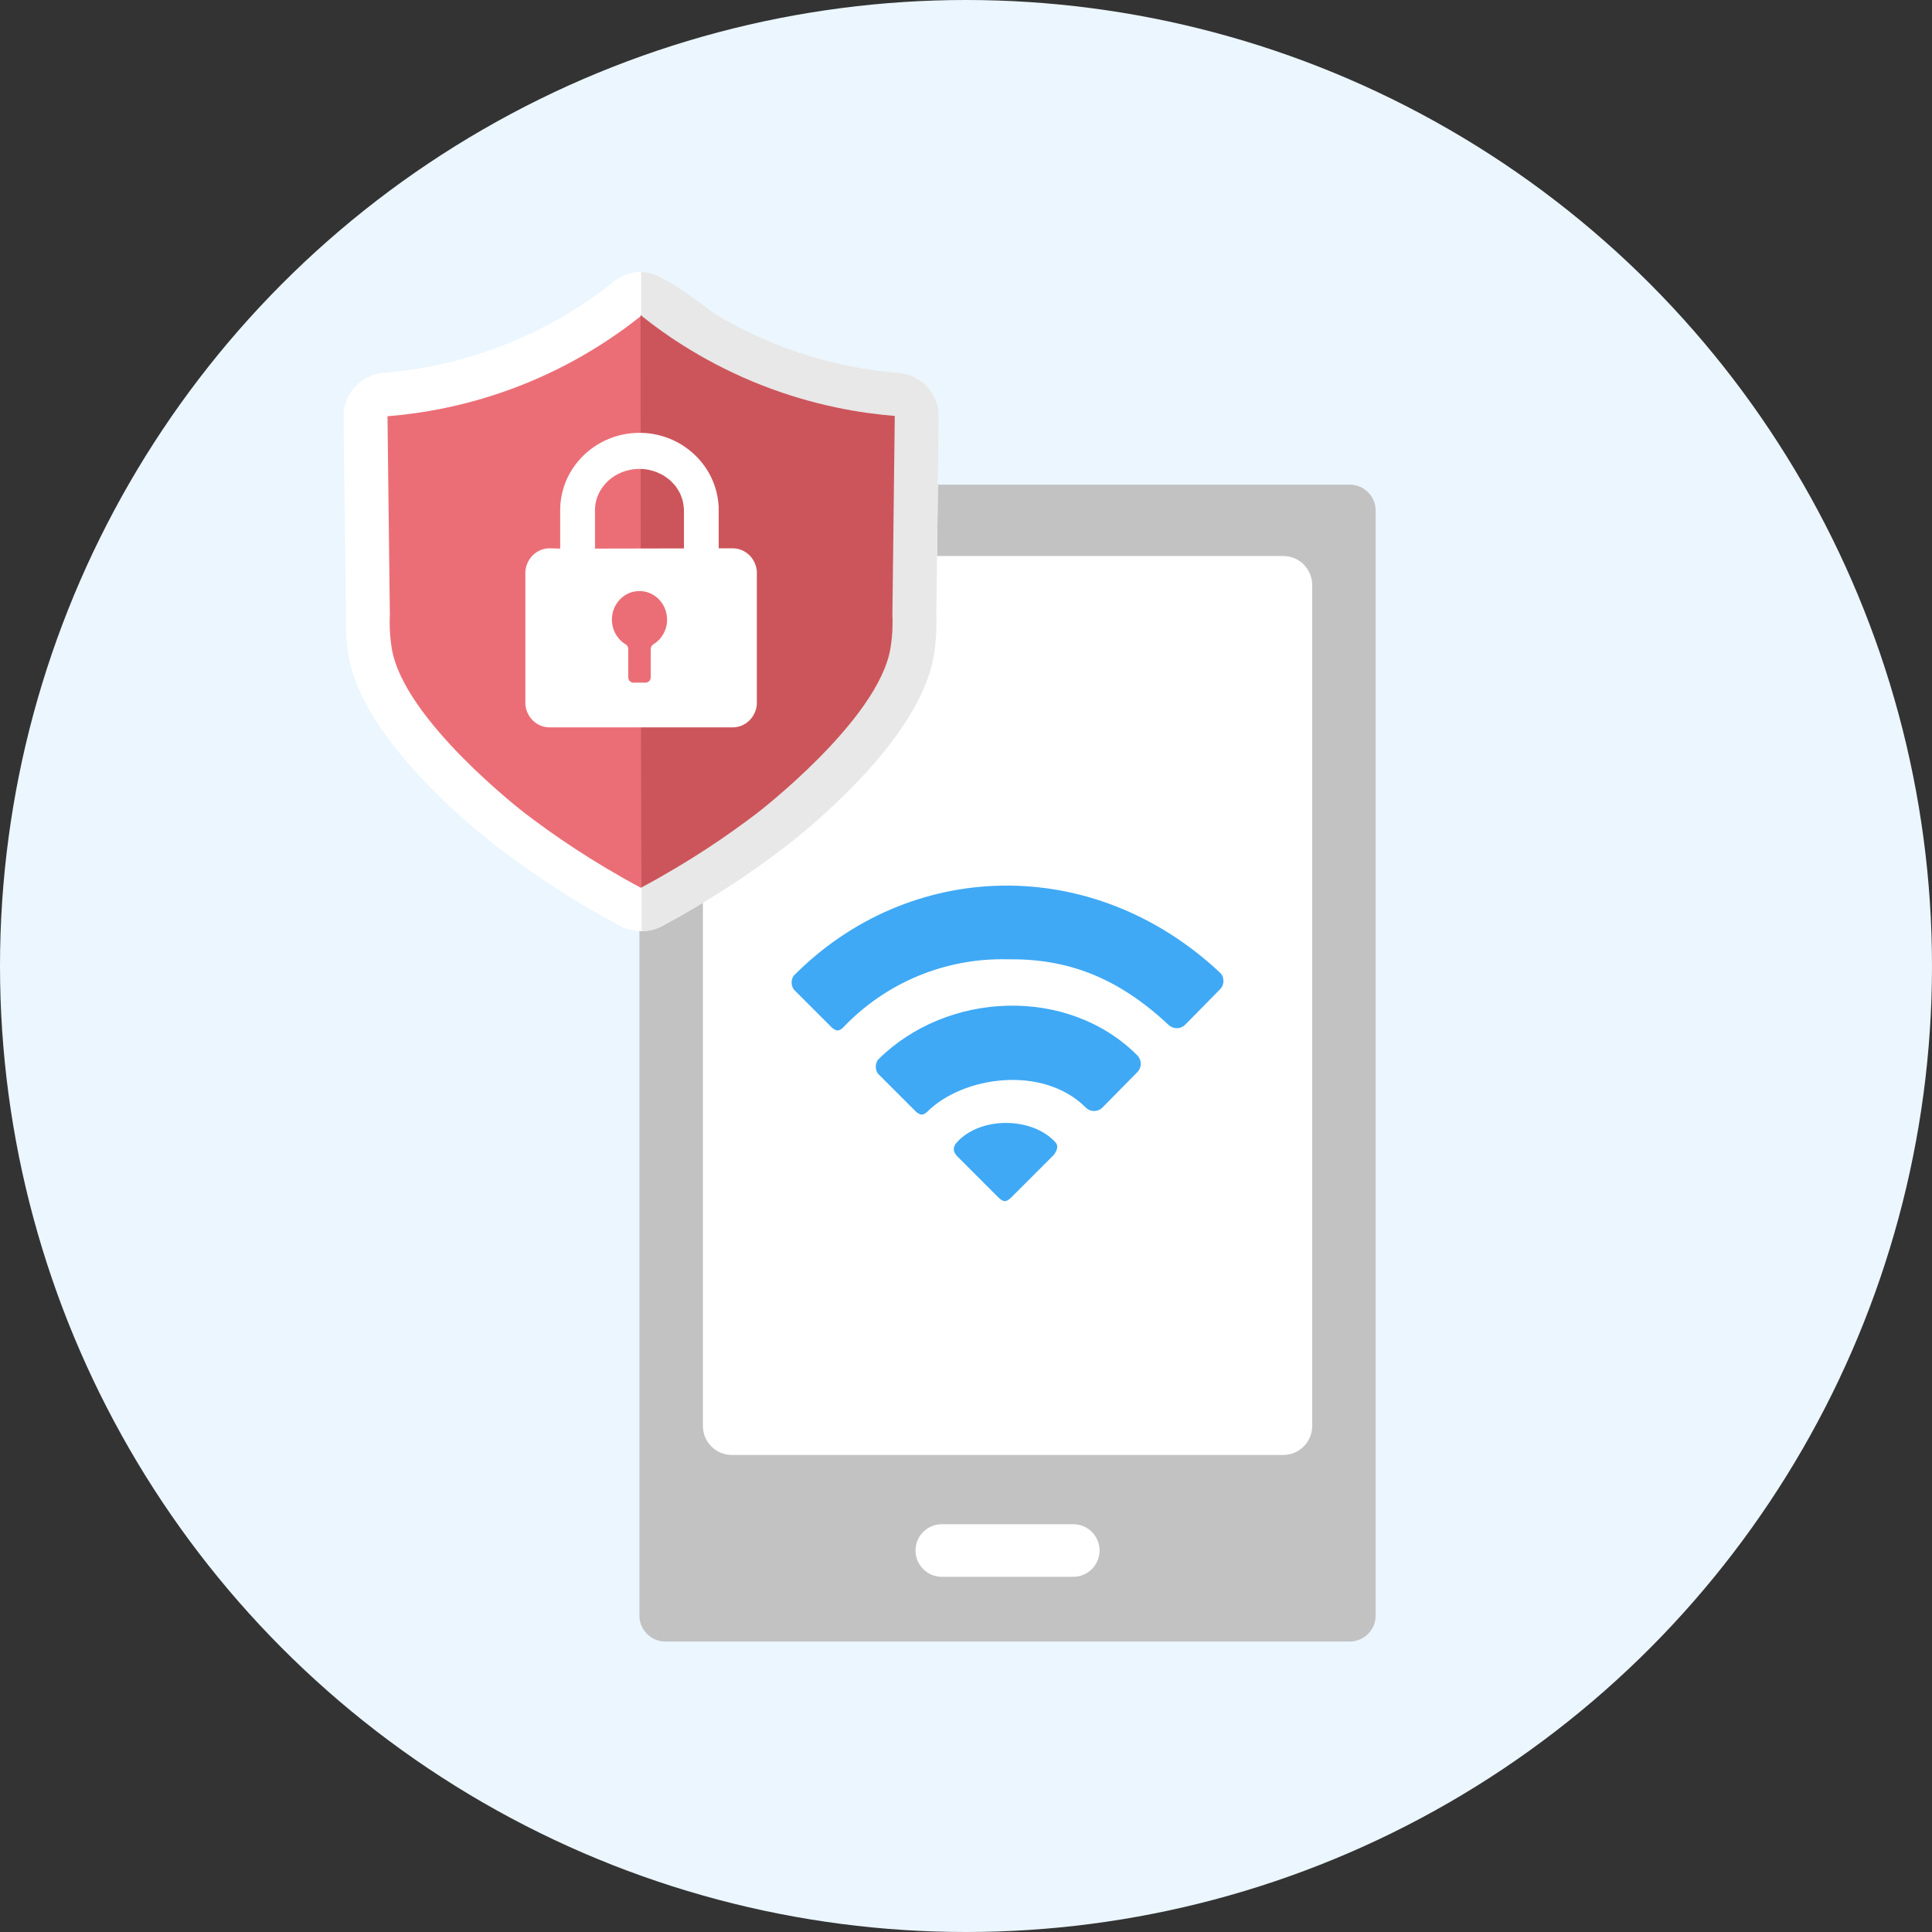 <?xml version="1.0" encoding="UTF-8"?><svg id="_レイヤー_1" xmlns="http://www.w3.org/2000/svg" width="130" height="130" viewBox="0 0 130 130"><rect x="0" y="0" width="130" height="130" fill="#333333" stroke="none"/><defs><style>.cls-1{fill:#eb6e77;}.cls-1,.cls-2,.cls-3,.cls-4,.cls-5,.cls-6,.cls-7{stroke-width:0px;}.cls-2{fill:#c2c2c2;}.cls-3{fill:#fff;}.cls-4{fill:#ebf6ff;}.cls-5{fill:#cc555b;}.cls-6{fill:#e7e8e7;}.cls-7{fill:#3fa9f5;}</style></defs><circle class="cls-4" cx="65" cy="65" r="65"/><path class="cls-2" d="M90.82,32.61h-46.05c-.959,0-1.744.785-1.744,1.744v74.358c0,.959.785,1.744,1.744,1.744h46.05c.959,0,1.744-.785,1.744-1.744V34.354c0-.959-.785-1.744-1.744-1.744Z"/><path class="cls-3" d="M72.218,106.099h-8.846c-.977,0-1.769-.792-1.769-1.769s.792-1.769,1.769-1.769h8.846c.977,0,1.769.792,1.769,1.769s-.792,1.769-1.769,1.769Z"/><path class="cls-3" d="M49.247,37.411h37.095c1.078,0,1.952.875,1.952,1.952v56.588c0,1.077-.874,1.951-1.951,1.951h-37.095c-1.078,0-1.952-.875-1.952-1.952v-56.588c0-1.077.874-1.951,1.951-1.951Z"/><path class="cls-7" d="M64.39,76.862c-.31.336-.255.646,0,.921l2.762,2.762c.368.368.552.368.921,0l2.828-2.828c.269-.348.315-.64.118-.855-1.594-1.742-5.08-1.731-6.629,0Z"/><path class="cls-7" d="M82.079,65.435c-8.621-8.063-20.941-7.589-28.672.218-.188.278-.188.643,0,.921l2.578,2.578s.194.178.368.184c.174.006.368-.184.368-.184,2.866-3.028,6.88-4.7,11.048-4.603,3.949-.058,7.366,1.136,10.861,4.415.317.298.81.298,1.116-.012l2.348-2.384c.31-.315.308-.83-.015-1.132Z"/><path class="cls-7" d="M59.07,71.316c-.188.278-.188.643,0,.921l2.578,2.578s.194.178.368.184c.174.006.368-.184.368-.184,2.389-2.389,7.776-3.192,10.685-.283.307.307.81.298,1.116-.012l2.348-2.384c.31-.315.298-.819-.015-1.132-4.66-4.66-12.807-4.33-17.449.312Z"/><path class="cls-3" d="M43.174,62.655c-.479,0-1.02-.118-1.442-.344-2.882-1.54-5.644-3.314-8.21-5.276-1.518-1.162-9.129-7.243-10.074-12.918-.154-.922-.212-1.865-.173-2.807l-.159-13.278c-.018-1.533,1.154-2.818,2.682-2.942,2.776-.224,5.494-.85,8.082-1.861,2.683-1.048,5.185-2.493,7.438-4.295,1.066-.852,2.582-.854,3.647,0,2.248,1.801,4.751,3.246,7.437,4.296,2.587,1.01,5.305,1.636,8.081,1.86,1.528.123,2.7,1.409,2.682,2.942l-.159,13.278c.039.942-.019,1.885-.173,2.808-.945,5.674-8.556,11.755-10.072,12.916-2.567,1.963-5.329,3.737-8.212,5.277-.422.226-.894.344-1.374.344Z"/><path class="cls-6" d="M43.141,18.295c.738.001,1.292.316,1.823.64,1.684,1.028,2.896,2.039,3.102,2.163,1.379.831,2.828,1.545,4.335,2.134,2.587,1.01,5.305,1.636,8.081,1.86,1.528.123,2.7,1.409,2.682,2.942l-.159,13.278c.039.942-.019,1.885-.173,2.808-.945,5.674-8.556,11.755-10.072,12.916-2.567,1.963-5.329,3.737-8.212,5.277-.422.226-.894.344-1.374.344"/><path class="cls-1" d="M43.181,21.221c-.012,12.843-.024,25.686-.035,38.528-3.331-1.779-5.937-3.586-7.812-5.019,0,0-8.165-6.254-8.969-11.081-.16-.961-.157-1.768-.133-2.28-.053-4.454-.106-8.907-.159-13.361,2.248-.181,5.391-.677,8.907-2.05,3.668-1.433,6.401-3.296,8.201-4.737Z"/><path class="cls-5" d="M43.099,21.201c.012,12.843.024,25.686.035,38.528,3.331-1.779,5.937-3.586,7.812-5.019,0,0,8.165-6.254,8.969-11.081.16-.961.157-1.768.133-2.28.053-4.454.106-8.907.159-13.361-2.248-.181-5.391-.677-8.907-2.05-3.668-1.433-6.401-3.296-8.201-4.737Z"/><path class="cls-3" d="M49.302,36.894l-.942.002v-2.567c0-.048-.006-.094-.007-.141.001-.009.009-.014.009-.023-.004-.11-.017-.217-.027-.326-.002-.02-.003-.04-.005-.059-.017-.158-.042-.313-.073-.466-.003-.015-.005-.031-.009-.046-.033-.156-.074-.31-.122-.46-.004-.011-.006-.023-.01-.034-.049-.153-.106-.303-.169-.45-.003-.008-.006-.017-.01-.025-.065-.149-.137-.294-.215-.436-.003-.006-.006-.012-.009-.017-.08-.144-.167-.283-.261-.418-.002-.003-.004-.006-.006-.009-.095-.137-.196-.269-.303-.395-.001-.001-.002-.003-.004-.004-.108-.128-.223-.251-.343-.368,0,0,0,0-.001-.001-.966-.941-2.296-1.526-3.766-1.526,0,0-.001,0-.002,0,0,0-.002,0-.002,0h0c-2.94.002-5.331,2.337-5.331,5.205v2.583l-.717-.018c-.849,0-1.556.675-1.626,1.552v8.944c.07.877.778,1.552,1.626,1.552h12.324c.849,0,1.556-.675,1.626-1.552v-8.944c-.07-.877-.778-1.552-1.626-1.552ZM40.034,34.329c0-1.532,1.343-2.778,2.993-2.779.204,0,.404.019.598.056.021.004.039.012.06.017.171.036.339.082.498.144.029.011.055.028.083.04.146.062.29.13.422.213.029.018.054.042.083.061.126.084.248.173.358.274.028.025.05.055.077.081.103.102.202.208.288.324.024.033.042.069.065.102.078.116.152.235.212.362.019.04.031.083.048.124.052.126.098.254.13.387.011.048.015.098.024.146.026.147.049.295.049.448v2.572l-5.986.012v-2.583Z"/><path class="cls-1" d="M43.974,43.349c-.112.069-.188.186-.188.321v1.904c0,.199-.156.361-.348.361h-.816c-.192,0-.348-.162-.348-.361v-1.898c0-.127-.059-.25-.165-.313-.646-.384-1.049-1.156-.906-2.012.127-.756.702-1.38,1.427-1.537,1.2-.26,2.257.683,2.257,1.881,0,.705-.367,1.319-.912,1.653Z"/></svg>